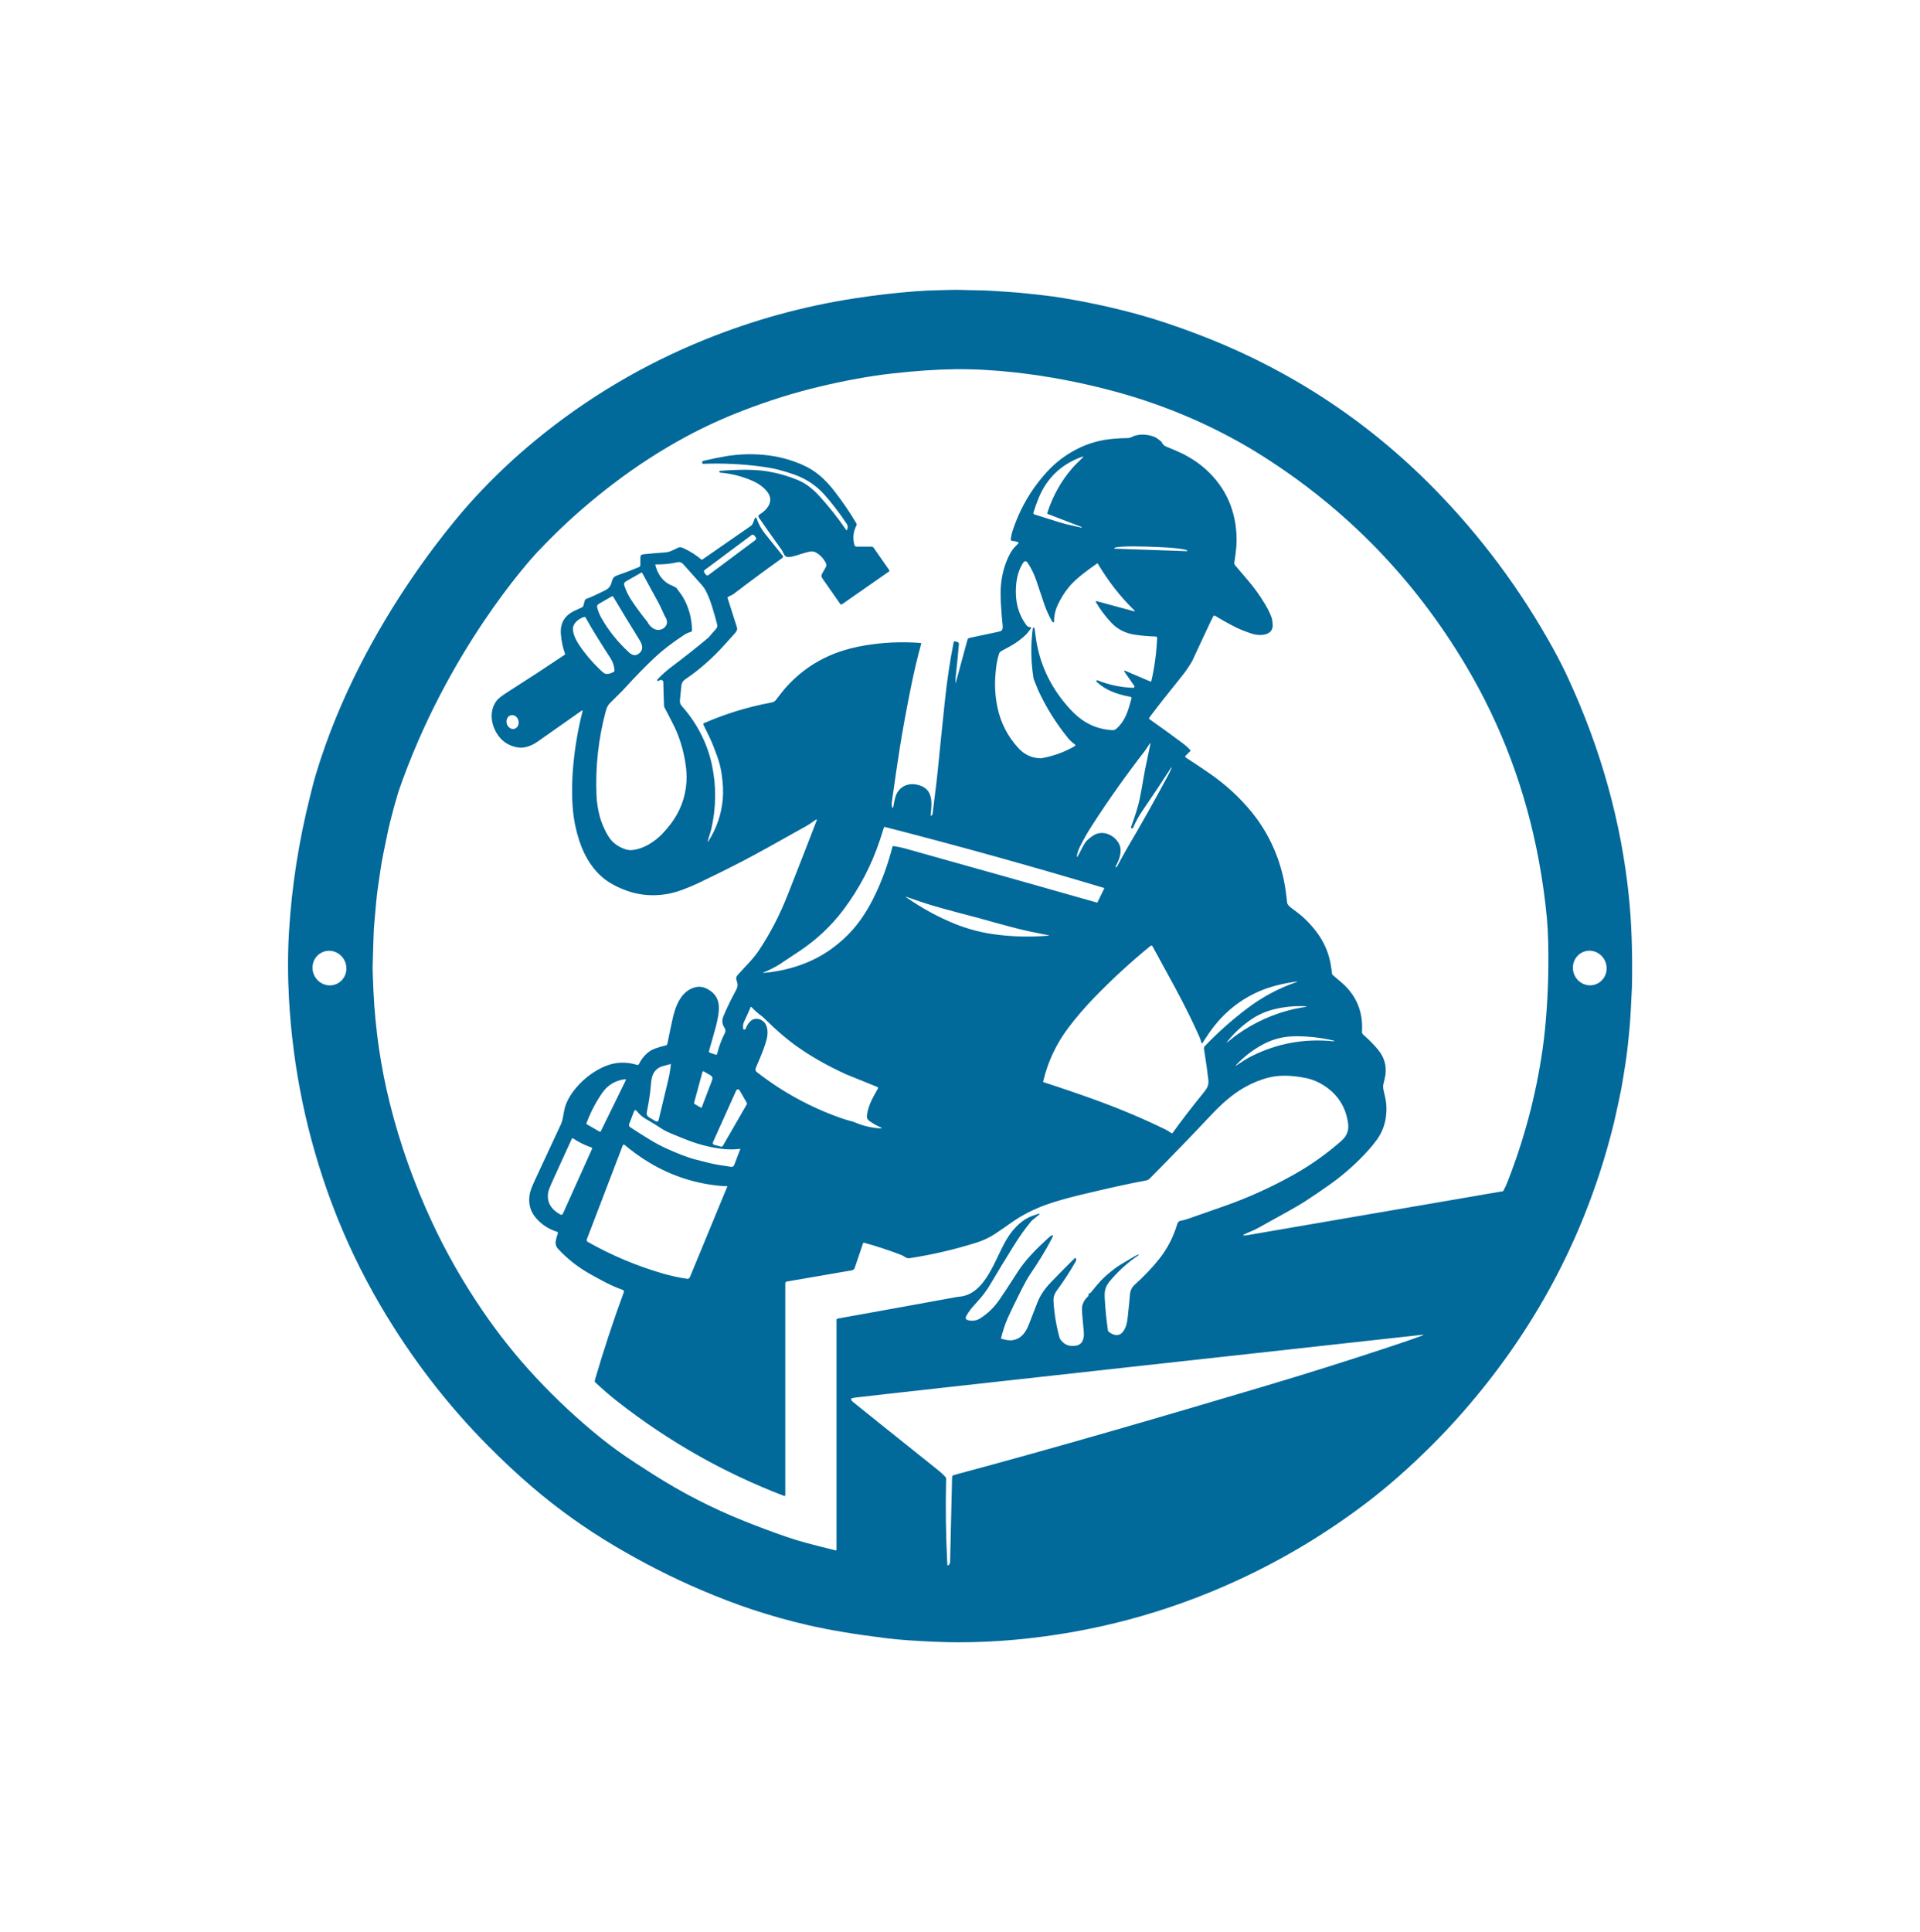 <svg width="994.07" height="1000" viewBox="0 0 994.07 1000" xmlns="http://www.w3.org/2000/svg"><defs/><path fill="#02699b" transform="matrix(1.703 0 0 1.703 -32.106 -37.416)" d="M 276.465 182.802 L 276.547 182.316 C 276.61 181.941 276.518 181.544 276.291 181.207 C 273.986 177.769 271.725 174.813 269.504 172.339 C 267.015 169.56 263.975 167.526 260.386 166.235 C 258.758 165.649 257.133 165.151 255.511 164.741 C 254.026 164.368 252.354 164.054 250.494 163.803 C 244.603 163.002 238.658 162.718 232.658 162.949 C 232.477 162.957 232.325 162.816 232.316 162.636 C 232.31 162.505 232.341 162.365 232.408 162.215 C 232.449 162.129 232.568 162.063 232.768 162.017 C 235.517 161.387 237.765 160.928 239.513 160.639 C 243.347 160.011 247.177 159.872 251.005 160.222 C 255.055 160.591 258.92 161.569 262.6 163.158 C 264.753 164.087 266.652 165.266 268.296 166.696 C 269.725 167.935 271.109 169.421 272.451 171.154 C 275.059 174.518 277.309 177.808 279.202 181.025 C 279.325 181.234 279.332 181.491 279.222 181.707 C 278.247 183.597 278.046 185.574 278.622 187.641 C 278.702 187.925 278.962 188.121 279.257 188.121 L 283.797 188.121 C 284.067 188.121 284.318 188.254 284.47 188.475 L 289.181 195.234 C 289.308 195.417 289.279 195.572 289.096 195.698 L 274.888 205.6 C 274.638 205.775 274.429 205.738 274.255 205.49 L 268.808 197.674 C 268.527 197.27 268.516 196.736 268.781 196.321 C 269.177 195.693 269.569 195.001 269.959 194.242 C 270.162 193.846 270.105 193.376 269.791 192.833 C 268.996 191.458 267.995 190.46 266.79 189.841 C 266.236 189.557 265.607 189.494 264.904 189.654 C 263.92 189.878 262.987 190.137 262.105 190.434 C 261.314 190.7 260.728 190.879 260.347 190.971 C 259.396 191.205 258.376 191.502 257.64 191.006 C 257.454 190.882 257.277 190.64 257.109 190.279 C 256.81 189.643 256.562 189.187 256.363 188.914 C 253.756 185.3 251.497 182.105 249.586 179.332 C 249.309 178.927 249.357 178.609 249.734 178.377 C 252.142 176.902 254.221 174.32 252.234 171.613 C 251.134 170.113 249.496 168.903 247.318 167.982 C 244.255 166.687 241.094 165.902 237.836 165.628 C 237.734 165.618 237.645 165.558 237.596 165.467 C 237.473 165.233 237.541 165.106 237.802 165.084 C 240.762 164.849 243.44 164.74 245.836 164.759 C 248.217 164.778 250.315 164.937 252.133 165.236 C 255.367 165.769 258.459 166.651 261.412 167.881 C 264.073 168.99 266.155 170.776 268.127 172.937 C 270.863 175.939 273.496 179.269 276.029 182.927 C 276.252 183.25 276.396 183.208 276.465 182.802 Z"/><path fill="#02699b" transform="matrix(1.703 0 0 1.703 -32.106 -37.416)" d="M 514.051 294.361 C 511.729 271.861 505.617 249.861 495.719 228.362 C 494.321 225.32 492.776 222.265 491.082 219.196 C 481.194 201.271 469.141 185.059 454.92 170.562 C 434.426 149.668 410.43 133.998 382.934 123.547 C 376.552 121.123 370.809 119.197 365.703 117.772 C 358.131 115.655 350.28 113.922 342.151 112.575 C 339.786 112.183 337.82 111.906 336.253 111.744 C 333.012 111.409 329.7 110.967 326.253 110.752 C 322.671 110.527 319.306 110.222 316.067 110.199 C 314.333 110.186 312.776 110.152 311.393 110.095 C 308.879 109.988 306.442 110.156 303.169 110.212 C 301.408 110.241 299.359 110.345 297.021 110.522 C 291.151 110.968 285.092 111.668 278.848 112.624 C 263.196 115.02 248.014 119.19 233.306 125.132 C 214.496 132.728 197.293 142.932 181.698 155.745 C 175.208 161.078 169.05 166.899 163.225 173.21 C 161.579 174.995 129.071 209.884 114.846 257.453 C 114.114 259.901 113.638 261.955 113.232 263.559 C 109.71 277.461 107.538 291.339 106.713 305.193 C 106.328 311.68 106.322 318.388 106.697 325.315 C 107.869 346.891 112.222 367.728 119.761 387.827 C 123.794 398.584 128.755 408.972 134.643 418.989 C 143.822 434.608 154.646 448.71 167.113 461.296 C 171.737 465.961 176.267 470.192 180.706 473.987 C 188.449 480.607 196.791 486.568 205.732 491.87 C 214.25 496.923 222.916 501.34 231.728 505.121 C 237.266 507.497 242.58 509.528 247.671 511.216 C 253.05 513.002 258.669 514.572 264.526 515.927 C 271.04 517.433 279.04 518.767 288.526 519.927 C 290.37 520.155 292.462 520.349 294.804 520.511 C 300.788 520.926 305.895 521.135 310.125 521.137 C 315.904 521.139 321.619 520.884 327.271 520.372 C 351.041 518.222 373.715 512.163 395.294 502.195 C 409.184 495.781 422.234 487.925 434.447 478.628 C 440.854 473.75 447.402 467.979 454.09 461.315 C 459.316 456.108 464.364 450.494 469.237 444.471 C 488.344 420.845 501.626 394.365 509.078 365.032 C 509.817 362.129 510.294 359.825 511.081 356.191 C 511.616 353.718 512.009 351.651 512.26 349.989 C 512.497 348.406 512.751 346.824 513.019 345.244 C 513.483 342.498 513.822 338.741 514.058 336.605 C 514.286 334.556 514.456 332.454 514.574 330.299 C 514.845 325.329 514.987 322.512 515 321.844 C 515.202 311.605 514.885 302.445 514.051 294.361 Z M 121.238 321.008 C 118.667 322.2 115.588 321.023 114.359 318.376 C 113.13 315.729 114.218 312.617 116.789 311.424 C 119.36 310.231 122.439 311.408 123.668 314.056 C 124.896 316.701 123.807 319.814 121.238 321.008 Z M 450.721 428.107 C 448.419 428.941 445.786 429.852 442.822 430.839 C 429.41 435.305 415.931 439.549 402.386 443.571 C 370.527 453.038 340.005 461.951 308.947 470.272 C 308.531 470.384 308.316 470.615 308.306 470.964 C 308.23 473.403 308.028 482.005 307.699 496.771 C 307.693 497.039 307.584 497.294 307.392 497.485 L 307.212 497.669 C 306.997 497.884 306.882 497.839 306.864 497.533 C 306.403 488.872 306.278 480.161 306.489 471.4 C 306.493 471.209 306.421 471.022 306.29 470.882 C 305.604 470.147 304.833 469.437 303.974 468.752 C 289.263 456.999 280.689 450.128 278.249 448.14 C 278.032 447.963 277.88 447.816 277.794 447.698 C 277.761 447.652 277.731 447.603 277.707 447.552 C 277.575 447.28 277.601 447.024 277.766 446.98 C 278.145 446.875 278.559 446.794 279.007 446.737 C 285.525 445.907 450.629 427.742 450.629 427.742 C 451.877 427.555 451.908 427.678 450.721 428.107 Z M 488.582 334.579 C 488.361 336.832 488.111 338.924 487.834 340.853 C 485.846 354.713 482.273 368.208 477.116 381.339 C 476.785 382.179 476.387 383.027 475.919 383.882 C 475.866 383.978 475.787 384.032 475.682 384.05 L 398.34 397.351 C 396.36 397.693 396.293 397.468 398.141 396.678 C 399.364 396.154 400.254 395.803 401.287 395.238 C 408.906 391.065 413.568 388.433 415.271 387.342 C 417.843 385.691 420.525 383.868 423.316 381.876 C 427.595 378.817 431.486 375.337 434.987 371.434 C 435.896 370.423 436.742 369.371 437.521 368.281 C 438.97 366.255 439.865 363.968 440.207 361.419 C 440.466 359.46 440.412 357.596 440.045 355.826 C 440.008 355.643 439.82 354.805 439.482 353.311 C 439.343 352.696 439.314 352.151 439.394 351.674 C 439.425 351.493 439.554 350.957 439.78 350.066 C 440.648 346.639 439.961 343.584 437.717 340.9 C 436.468 339.405 435.022 337.941 433.376 336.508 C 433.051 336.224 432.9 335.919 432.921 335.595 C 433.305 329.601 431.299 324.659 426.905 320.771 C 426.252 320.196 425.271 319.358 423.964 318.256 C 423.884 318.187 423.836 318.099 423.821 317.993 C 423.789 317.749 423.712 317.156 423.588 316.215 C 422.738 309.808 419.736 305.1 414.856 300.601 C 414.372 300.154 413.165 299.212 411.235 297.776 C 410.78 297.438 410.217 296.809 410.167 296.351 C 409.91 294.089 409.712 292.528 409.573 291.669 C 408.196 283.232 404.733 275.334 399.345 268.749 C 395.756 264.361 391.543 260.49 386.709 257.135 C 384.567 255.648 382.108 254.003 379.332 252.2 C 379.314 252.187 379.297 252.174 379.281 252.158 C 379.154 252.031 379.152 251.826 379.278 251.7 L 380.744 250.237 C 380.814 250.169 380.816 250.057 380.751 249.984 C 380.094 249.258 379.391 248.613 378.644 248.051 C 375.327 245.567 371.897 243.079 368.35 240.583 C 368.188 240.462 368.155 240.232 368.274 240.072 C 370.801 236.696 373.952 232.682 377.721 228.031 C 378.514 227.053 379.159 226.203 379.659 225.478 C 380.561 224.165 381.13 223.261 381.362 222.764 C 381.639 222.165 382.795 219.685 384.827 215.32 C 386.173 212.433 387.129 210.428 387.693 209.308 C 387.698 209.298 387.703 209.288 387.709 209.28 C 387.825 209.087 388.075 209.024 388.269 209.14 C 390.63 210.566 392.777 211.756 394.708 212.71 C 395.907 213.304 397.479 213.925 399.421 214.571 C 401.716 215.336 406.006 215.323 405.778 211.733 C 405.721 210.835 405.604 210.134 405.424 209.635 C 404.99 208.424 404.352 207.111 403.509 205.696 C 401.93 203.042 400.174 200.592 398.245 198.35 C 395.747 195.443 394.432 193.899 394.299 193.717 C 394.129 193.486 394.061 193.259 394.097 193.038 C 394.337 191.614 394.532 190.137 394.678 188.605 C 394.817 187.176 394.84 185.698 394.748 184.168 C 394.242 175.874 390.801 169.067 384.422 163.751 C 382.774 162.378 380.76 161.084 378.381 159.868 C 377.636 159.489 375.951 158.759 373.33 157.679 C 372.619 157.385 372.309 156.924 371.976 156.302 C 371.912 156.179 371.533 155.863 370.842 155.351 C 370.427 155.045 369.998 154.815 369.556 154.659 C 367.89 154.067 366.226 153.924 364.564 154.229 C 363.966 154.336 363.162 154.643 362.763 154.864 C 362.426 155.053 361.966 155.142 361.386 155.13 C 360.634 155.115 359.318 155.182 357.437 155.329 C 353.388 155.645 349.597 156.725 346.062 158.567 C 342.632 160.355 339.652 162.642 337.118 165.426 C 332.279 170.739 328.765 176.832 326.574 183.707 C 326.437 184.137 326.295 184.834 326.144 185.799 C 326.14 185.821 326.139 185.845 326.138 185.868 C 326.133 186.155 326.363 186.393 326.65 186.398 C 327.328 186.409 327.929 186.549 328.455 186.822 C 328.562 186.879 328.583 186.958 328.518 187.059 C 328.467 187.136 328.139 187.473 327.532 188.067 C 326.884 188.707 326.287 189.558 325.741 190.62 C 324.456 193.127 323.624 195.927 323.243 199.02 C 323.032 200.735 322.999 202.842 323.144 205.342 C 323.317 208.306 323.5 210.594 323.694 212.205 C 323.786 212.99 323.581 213.522 323.075 213.801 C 322.977 213.853 322.497 213.972 321.631 214.157 C 318.941 214.732 316.257 215.301 313.577 215.863 C 313.284 215.926 313.052 216.146 312.973 216.435 L 309.459 229.376 C 309.367 229.715 309.324 229.71 309.33 229.36 C 309.345 228.589 309.367 228.055 309.399 227.76 C 309.82 223.813 310.146 220.474 310.378 217.741 C 310.403 217.44 310.273 217.241 309.986 217.144 L 309.357 216.932 C 309.024 216.818 308.825 216.934 308.756 217.28 C 307.643 222.965 306.77 228.796 306.141 234.771 C 305.258 243.154 304.534 250.223 303.967 255.977 C 303.53 260.414 302.92 264.761 302.377 269.332 C 302.357 269.51 302.256 269.669 302.102 269.762 L 301.961 269.851 C 301.815 269.939 301.752 269.899 301.771 269.731 C 302.239 265.636 302.589 261.485 297.569 260.448 C 294.823 259.883 292.352 261.046 291.272 263.627 C 290.874 264.581 290.627 266.269 290.441 267.176 C 290.332 267.702 290.199 267.707 290.044 267.192 C 289.923 266.794 289.909 266.265 290.003 265.605 C 290.95 258.884 291.732 253.567 292.351 249.653 C 293.207 244.219 294.386 237.786 295.886 230.355 C 296.751 226.071 297.759 221.825 298.909 217.619 C 298.911 217.608 298.914 217.598 298.915 217.588 C 298.923 217.492 298.852 217.407 298.755 217.399 C 292.987 216.952 287.286 217.21 281.651 218.17 C 278.766 218.66 276.102 219.342 273.661 220.214 C 267.347 222.47 261.962 226.143 257.507 231.232 C 256.964 231.855 256.04 233.021 254.736 234.729 C 254.347 235.239 253.867 235.409 253.257 235.522 C 246.2 236.835 239.4 238.921 232.843 241.786 C 232.681 241.865 232.614 242.059 232.693 242.221 C 233.914 244.735 234.603 246.154 234.758 246.481 C 235.293 247.603 235.982 249.326 236.821 251.646 C 237.491 253.494 237.954 255.278 238.212 256.999 C 238.669 260.041 238.794 262.68 238.587 264.917 C 238.164 269.518 236.715 273.75 234.239 277.615 C 234.04 277.927 233.981 277.901 234.065 277.539 C 234.35 276.319 234.836 275.138 235.137 273.801 C 236.577 267.371 236.648 261.01 235.348 254.719 C 233.94 247.906 230.774 241.837 226.237 236.684 C 225.62 235.989 225.491 235.505 225.573 234.725 C 225.78 232.713 225.919 231.292 225.99 230.462 C 226.066 229.59 226.472 228.908 227.21 228.415 C 231.431 225.586 235.448 222.05 239.264 217.806 C 240.892 215.996 241.926 214.844 242.367 214.349 C 242.896 213.755 243.077 213.201 242.91 212.684 C 242.504 211.414 241.558 208.447 240.076 203.781 C 240.019 203.6 240.103 203.406 240.275 203.326 C 240.816 203.08 241.495 202.808 242.009 202.413 C 246.784 198.759 251.689 195.135 256.738 191.528 C 256.937 191.37 256.969 191.082 256.812 190.883 C 254.651 188.181 252.896 185.997 251.548 184.333 C 250.356 182.867 249.495 181.338 248.966 179.746 C 248.761 179.127 248.521 179.108 248.246 179.692 C 248.056 180.093 247.845 181.326 247.118 181.828 C 240.03 186.748 235.105 190.16 232.345 192.064 C 232.26 192.124 232.179 192.119 232.101 192.052 C 230.41 190.627 228.572 189.464 226.585 188.56 C 225.974 188.283 225.504 188.221 225.175 188.377 C 224.155 188.863 223.427 189.202 222.986 189.394 C 222.334 189.677 221.642 189.841 220.914 189.887 C 219.048 190.005 216.881 190.194 214.412 190.452 C 213.828 190.515 213.537 190.841 213.537 191.429 L 213.537 193.704 C 213.536 193.974 213.373 194.219 213.123 194.326 C 211.055 195.213 208.996 196.001 206.949 196.689 C 205.828 197.065 205.246 197.384 204.939 198.502 C 204.522 200.041 204.207 200.707 202.686 201.479 C 200.454 202.604 198.568 203.458 197.027 204.044 C 196.834 204.117 196.71 204.254 196.655 204.455 L 196.222 206.05 C 196.158 206.286 195.992 206.481 195.77 206.581 C 194.984 206.935 194.236 207.279 193.523 207.614 C 190.668 208.96 189.138 211.203 189.357 214.517 C 189.5 216.707 189.929 218.772 190.646 220.709 C 190.678 220.804 190.644 220.909 190.56 220.965 C 185.16 224.599 179.285 228.437 172.937 232.479 C 171.913 233.13 170.458 234.128 169.837 234.95 C 167.648 237.835 168.02 241.664 169.773 244.676 C 171.224 247.169 173.367 248.658 176.201 249.143 C 176.948 249.272 177.703 249.257 178.466 249.099 C 179.776 248.827 181.001 248.291 182.141 247.491 C 189.863 242.073 194.381 238.898 195.698 237.966 C 195.942 237.792 196.028 237.852 195.954 238.143 C 194.622 243.427 193.698 248.737 193.186 254.07 C 192.696 259.175 192.649 263.932 193.044 268.339 C 193.307 271.283 193.94 274.313 194.943 277.426 C 196.545 282.402 199.455 287.145 203.828 289.991 C 205.487 291.069 207.379 291.982 209.502 292.73 C 213.262 294.05 217.178 294.398 221.249 293.772 C 222.893 293.52 224.603 293.06 226.387 292.391 C 228.147 291.732 229.785 291.041 231.299 290.319 C 236.072 288.05 240.694 285.753 245.164 283.425 C 248.48 281.697 254.744 278.241 263.953 273.055 C 265.084 272.42 265.814 271.817 266.828 271.154 C 267.165 270.93 267.262 271.008 267.119 271.387 C 265.271 276.23 262.33 283.775 258.295 294.022 C 255.887 300.136 252.961 305.773 249.518 310.932 C 247.71 313.642 244.895 316.274 243.116 318.334 C 242.744 318.764 242.573 319.178 242.731 319.759 C 242.908 320.404 243.255 321.079 243.012 321.958 C 242.912 322.31 242.773 322.653 242.592 322.988 C 241.077 325.776 239.801 328.411 238.766 330.889 C 238.275 332.065 238.367 333.18 239.04 334.236 C 239.229 334.534 239.338 334.774 239.365 334.953 C 239.422 335.323 239.406 335.597 239.318 335.771 C 238.226 337.894 237.424 340.042 236.91 342.216 C 236.84 342.511 236.66 342.61 236.373 342.513 L 234.734 341.96 C 234.447 341.863 234.343 341.668 234.423 341.376 C 234.614 340.666 235.23 338.477 236.269 334.807 C 236.93 332.477 237.308 330.495 237.403 328.861 C 237.57 325.984 236.406 323.885 233.912 322.564 C 232.732 321.939 231.573 321.749 230.433 321.995 C 225.886 322.981 224.152 327.859 223.287 331.86 C 222.539 335.309 222.021 337.771 221.736 339.243 C 221.683 339.513 221.47 339.686 221.097 339.762 C 220.32 339.922 219.368 340.197 218.243 340.586 C 217.222 340.939 216.368 341.414 215.684 342.015 C 214.578 342.984 213.733 344.084 213.147 345.317 C 213.005 345.614 212.778 345.714 212.463 345.617 C 210.385 344.99 208.318 344.816 206.265 345.099 C 204.43 345.349 202.53 346.032 200.565 347.146 C 198.036 348.583 195.806 350.45 193.877 352.748 C 192.554 354.324 191.567 355.942 190.917 357.604 C 190.681 358.207 190.466 359.022 190.272 360.049 C 190.016 361.402 189.909 362.568 189.39 363.667 C 185.584 371.789 182.916 377.521 181.387 380.86 C 180.553 382.682 180.065 383.984 179.92 384.766 C 179.395 387.596 179.986 390.029 181.699 392.064 C 183.428 394.122 185.609 395.56 188.256 396.384 C 188.424 396.445 188.512 396.632 188.451 396.803 C 188.185 397.526 187.974 398.307 187.819 399.148 C 187.648 400.062 187.887 400.87 188.537 401.571 C 191.336 404.6 194.578 407.145 198.262 409.208 C 201.753 411.163 204.727 412.813 208.216 414.042 C 208.477 414.138 208.61 414.426 208.514 414.687 C 205.207 423.71 202.266 432.654 199.69 441.517 C 199.616 441.768 199.675 441.983 199.868 442.163 C 202.081 444.242 204.261 446.125 206.407 447.812 C 221.954 460.024 238.897 469.636 257.235 476.648 C 257.264 476.66 257.296 476.666 257.327 476.666 C 257.475 476.667 257.597 476.548 257.598 476.399 L 257.598 412.065 C 257.598 411.73 257.762 411.535 258.09 411.48 L 277.854 408.081 C 278.245 408.013 278.568 407.736 278.698 407.361 L 281.225 399.888 C 281.276 399.737 281.436 399.652 281.588 399.695 C 285.451 400.772 289.207 402.01 292.858 403.411 C 293.113 403.508 293.495 403.72 294.003 404.047 C 294.466 404.344 294.894 404.462 295.284 404.403 C 302.132 403.367 308.954 401.784 315.749 399.654 C 317.817 399.006 319.728 398.097 321.48 396.93 C 322.764 396.076 324.368 394.968 326.29 393.61 C 329.533 391.32 333.134 389.475 337.091 388.075 C 339.704 387.15 342.958 386.214 346.855 385.265 C 355.327 383.209 362.119 381.713 367.231 380.776 C 367.692 380.69 368.077 380.492 368.384 380.182 C 374.581 373.952 380.736 367.588 386.851 361.092 C 390.156 357.582 393.367 354.662 397.221 352.463 C 399.62 351.099 402.12 350.095 404.722 349.452 C 406.263 349.073 407.929 348.899 409.72 348.931 C 411.441 348.96 413.115 349.128 414.743 349.434 C 417.263 349.789 419.597 350.699 421.747 352.161 C 425.741 354.876 428.061 358.65 428.708 363.484 C 428.981 365.527 428.317 367.258 426.715 368.678 C 422.239 372.64 417.355 376.103 412.064 379.067 C 405.269 382.871 398.251 386.042 391.009 388.58 C 386.142 390.286 382.513 391.558 380.121 392.393 C 379.241 392.699 378.412 392.918 377.635 393.051 C 377.193 393.123 376.88 393.604 376.75 394.039 C 375.583 397.934 373.802 401.406 371.404 404.456 C 369.319 407.108 366.77 409.797 363.76 412.522 C 362.877 413.323 362.406 414.428 362.348 415.839 C 362.331 416.285 362.108 418.518 361.678 422.534 C 361.581 423.452 361.444 424.187 361.264 424.739 C 360.655 426.629 359.463 428.424 357.205 427.513 C 356.623 427.279 356.125 426.947 355.709 426.518 C 355.236 423.292 354.908 420.062 354.727 416.824 C 354.657 415.56 354.693 414.637 354.838 414.056 C 355.065 413.14 355.497 412.297 356.133 411.529 C 358.674 408.454 361.541 405.832 364.737 403.665 C 365.278 403.299 365.239 403.213 364.618 403.406 C 364.442 403.461 364.16 403.607 363.77 403.845 C 361.578 405.178 359.356 406.316 357.631 407.642 C 355.918 408.959 354.543 410.167 353.504 411.27 C 352.805 412.009 351.803 413.191 350.496 414.815 C 350.385 414.956 350.142 415.091 349.769 415.219 C 349.814 415.388 349.822 415.555 349.794 415.721 C 349.777 415.826 349.73 415.914 349.649 415.984 C 348.774 416.761 348.193 417.678 347.905 418.736 C 347.763 419.258 347.76 420.296 347.898 421.848 C 348.018 423.2 348.168 424.857 348.346 426.818 C 348.514 428.641 348.08 430.606 345.996 430.972 C 343.803 431.36 342.146 430.618 341.025 428.747 C 339.994 425.036 339.363 421.283 339.136 417.487 C 339.066 416.316 339.396 415.236 340.124 414.249 C 342.269 411.338 344.187 408.387 345.878 405.395 C 346.042 405.106 346.066 404.803 345.946 404.485 C 345.935 404.454 345.917 404.425 345.893 404.401 C 345.804 404.311 345.658 404.31 345.567 404.4 C 343.143 406.801 340.743 409.232 338.367 411.692 C 336.417 413.716 335.035 415.786 334.221 417.901 C 333.416 419.997 332.586 422.139 331.729 424.328 C 330.784 426.745 329.536 428.776 326.879 429.272 C 325.697 429.493 324.686 429.244 323.371 428.912 C 323.246 428.88 323.172 428.751 323.204 428.624 C 323.69 426.754 324.36 424.505 325.248 422.533 C 326.255 420.298 327.709 417.3 329.611 413.538 C 330.51 411.76 331.327 410.327 332.06 409.241 C 334.179 406.094 336.669 402.287 338.736 398.17 C 338.841 397.961 338.902 397.819 338.92 397.743 C 339.012 397.351 338.888 397.264 338.547 397.481 C 338.156 397.731 337.797 398.01 337.466 398.318 C 333.716 401.797 330.651 404.811 328.168 408.688 C 325.672 412.584 323.834 415.379 322.654 417.073 C 320.986 419.466 319.008 421.36 316.72 422.754 C 315.722 423.362 314.577 423.533 313.285 423.267 C 312.634 423.134 312.22 422.736 312.565 422.063 C 312.899 421.41 313.399 420.65 314.065 419.782 C 314.181 419.633 315.2 418.473 317.124 416.306 C 317.696 415.661 318.145 415.004 318.649 414.303 C 319.059 413.738 319.406 413.214 319.692 412.73 C 322.321 408.29 324.794 404.218 327.111 400.518 C 328.796 397.824 330.444 395.497 332.055 393.536 C 332.361 393.165 332.575 392.932 332.697 392.834 C 333.766 391.989 334.479 391.408 334.833 391.09 C 334.864 391.061 334.88 391.026 334.878 390.983 C 334.876 390.95 334.869 390.918 334.858 390.885 C 334.835 390.826 334.794 390.807 334.735 390.828 C 333.757 391.154 333.021 391.411 332.526 391.599 C 331.792 391.881 331.122 392.213 330.52 392.595 C 328.665 393.77 326.987 395.475 325.487 397.71 C 321.425 403.763 318.862 415.717 310.06 416.127 C 310.06 416.127 278.362 421.912 273.536 422.742 C 273.293 422.782 273.172 422.926 273.172 423.172 L 273.172 493.013 C 273.172 493.03 273.17 493.045 273.167 493.061 C 273.14 493.167 273.03 493.233 272.923 493.207 C 269.704 492.421 266.657 491.644 263.782 490.875 C 261.872 490.363 259.86 489.743 257.747 489.015 C 253.667 487.606 249.458 486.035 245.122 484.3 C 235.417 480.423 226.118 475.644 217.224 469.963 C 215.043 468.568 213.279 467.43 211.928 466.547 C 208.114 464.054 204.692 461.588 201.663 459.151 C 194.655 453.517 188.001 447.324 181.704 440.573 C 175.845 434.292 170.416 427.484 165.42 420.15 C 159.534 411.516 154.426 402.536 150.093 393.209 C 144.673 381.542 140.436 369.604 137.379 357.393 C 134.597 346.263 132.932 334.833 132.384 323.103 C 132.193 319.006 132.115 316.426 132.154 315.362 C 132.276 311.866 132.353 309.338 132.384 307.776 C 132.431 305.46 132.55 303.358 132.743 301.473 C 132.746 301.464 132.915 299.598 133.249 295.874 C 133.382 294.427 133.546 293.054 133.742 291.754 C 134.276 288.219 134.684 284.711 135.376 281.511 C 136.005 278.598 136.62 275.141 137.437 271.843 C 138.199 268.761 139.042 265.711 139.951 262.688 C 154.679 219.917 180.014 192.129 182.152 189.834 C 183.833 188.075 185.511 186.354 187.186 184.694 C 192.693 179.241 198.716 174.021 205.259 169.036 C 212.405 163.591 219.79 158.813 227.413 154.704 C 232.866 151.764 238.587 149.136 244.575 146.821 C 252.501 143.758 260.317 141.312 268.022 139.481 C 275.962 137.594 283.206 136.278 289.75 135.532 C 297.046 134.702 303.554 134.256 309.272 134.192 C 315.02 134.129 321.133 134.461 327.61 135.188 C 337.755 136.325 347.874 138.266 357.967 141.01 C 371.787 144.768 384.856 150.174 397.17 157.229 C 398.88 158.209 400.69 159.304 402.598 160.511 C 428.221 176.719 448.847 197.954 464.473 224.216 C 475.334 242.47 482.737 262.235 486.682 283.511 C 487.813 289.614 488.637 295.519 489.153 301.23 C 489.346 303.37 489.473 305.778 489.532 308.453 C 489.733 317.393 489.414 326.1 488.582 334.579 Z M 386.204 350.123 C 386.385 351.754 385.961 352.598 384.801 354.031 C 380.861 358.897 377.715 362.989 375.363 366.306 C 375.363 366.307 375.362 366.308 375.361 366.31 C 375.264 366.442 375.078 366.47 374.943 366.373 C 374.347 365.929 373.748 365.558 373.142 365.261 C 366.57 362.047 359.585 359.093 352.185 356.399 C 347.318 354.626 341.94 352.782 336.052 350.87 C 335.999 350.851 335.968 350.797 335.98 350.744 C 337.387 344.707 339.966 339.216 343.718 334.27 C 346.079 331.157 348.657 328.154 351.454 325.261 C 356.933 319.6 362.684 314.317 368.706 309.41 C 368.81 309.324 368.959 309.32 369.065 309.4 C 369.143 309.46 369.221 309.559 369.299 309.701 C 373.821 317.991 376.108 322.182 376.158 322.275 C 379.111 327.767 381.547 332.689 383.463 337.043 C 383.699 337.58 383.928 338.235 384.149 339.008 C 384.159 339.04 384.178 339.067 384.207 339.084 C 384.271 339.126 384.357 339.107 384.399 339.043 C 385.34 337.573 386.122 336.398 386.743 335.521 C 390.639 330.023 395.577 325.958 401.556 323.325 C 403.211 322.596 405.066 321.97 407.12 321.445 C 408.977 320.973 410.905 320.601 412.904 320.33 C 413.468 320.255 413.482 320.309 412.945 320.495 C 407.594 322.342 402.624 325 398.032 328.47 C 393.348 332.01 389.053 335.828 385.151 339.923 C 384.93 340.154 384.838 340.395 384.876 340.643 C 385.547 344.995 385.99 348.156 386.204 350.123 Z M 251.39 332.935 C 250.24 331.428 248.064 331.103 246.771 332.591 C 246.236 333.206 245.837 333.88 245.574 334.612 C 245.513 334.781 245.359 334.899 245.179 334.913 C 244.957 334.93 244.829 334.838 244.796 334.638 C 244.669 333.832 244.749 333.185 245.124 332.395 C 245.782 331.024 246.429 329.582 247.064 328.067 C 247.071 328.05 247.081 328.035 247.094 328.022 C 247.147 327.971 247.231 327.972 247.282 328.026 C 248.298 329.102 249.361 330.039 250.473 330.835 C 250.666 330.974 251.171 331.442 251.987 332.24 C 254.928 335.124 257.719 337.532 260.356 339.463 C 264.835 342.745 270.069 345.755 276.059 348.493 L 285.614 352.363 L 285.649 352.381 C 285.797 352.465 285.852 352.652 285.768 352.8 C 284.967 354.211 284.368 355.313 283.97 356.105 C 283.125 357.793 282.608 359.435 282.418 361.034 C 282.334 361.736 282.607 362.304 283.236 362.737 C 284.392 363.535 285.439 364.13 286.374 364.519 C 287.139 364.838 287.107 364.973 286.279 364.92 C 283.623 364.756 281 364.106 278.408 362.97 C 276.662 362.491 275.402 362.115 274.627 361.842 C 265.256 358.555 256.666 353.859 248.856 347.754 C 248.499 347.476 248.442 347.015 248.618 346.591 C 249.487 344.542 249.962 343.419 250.044 343.224 C 250.882 341.207 251.497 339.475 251.889 338.027 C 252.31 336.462 252.418 334.285 251.39 332.935 Z M 198.683 370.756 C 198.691 370.758 198.699 370.762 198.706 370.765 C 198.852 370.832 198.917 371.004 198.851 371.151 L 189.96 390.911 C 189.954 390.921 189.95 390.931 189.944 390.939 C 189.816 391.183 189.514 391.276 189.27 391.147 C 186.631 389.735 184.989 387.596 185.504 384.43 C 185.607 383.811 186.082 382.573 186.932 380.714 C 187.764 378.901 189.687 374.689 192.702 368.079 C 192.707 368.068 192.714 368.057 192.72 368.047 C 192.796 367.933 192.949 367.902 193.062 367.979 C 194.795 369.126 196.668 370.052 198.683 370.756 Z M 197.135 363.431 C 198.301 360.236 199.877 357.181 201.865 354.268 C 203.56 351.785 205.902 350.361 208.892 349.997 C 208.932 349.992 208.972 350 209.009 350.018 C 209.114 350.069 209.157 350.196 209.107 350.301 L 201.502 365.839 C 201.499 365.845 201.496 365.851 201.492 365.857 C 201.426 365.973 201.275 366.012 201.158 365.944 L 197.224 363.673 C 197.14 363.623 197.103 363.522 197.135 363.431 Z M 197.267 398.647 L 208.193 370.094 C 208.207 370.058 208.226 370.026 208.251 369.995 C 208.374 369.849 208.594 369.828 208.744 369.952 C 210.78 371.656 212.836 373.172 214.91 374.502 C 221.89 378.972 229.474 381.601 237.66 382.391 C 238.373 382.46 239.123 382.496 239.906 382.498 C 239.916 382.498 239.925 382.5 239.933 382.504 C 239.97 382.52 239.988 382.563 239.972 382.6 C 233.143 399.134 229.367 408.276 228.645 410.024 C 228.445 410.504 228.136 410.714 227.719 410.653 C 225.261 410.293 222.81 409.759 220.366 409.051 C 212.442 406.759 204.839 403.559 197.557 399.449 C 197.275 399.291 197.152 398.949 197.267 398.647 Z M 237.669 376.092 C 236.567 375.921 235.459 375.7 234.346 375.429 C 231.974 374.847 230.419 374.45 229.682 374.238 C 227.574 373.627 224.911 372.6 221.692 371.157 C 219.872 370.343 218.02 369.354 216.134 368.194 C 214.139 366.964 212.246 365.763 210.456 364.591 C 210.131 364.379 209.998 363.969 210.137 363.609 L 211.645 359.675 C 211.67 359.609 211.711 359.549 211.766 359.504 C 211.942 359.358 212.204 359.382 212.352 359.558 C 213.282 360.67 213.877 361.309 215.176 362.054 C 217.011 363.11 218.547 364.054 219.786 364.888 C 220.613 365.445 221.678 365.992 222.976 366.532 C 225.911 367.749 227.974 368.569 229.165 368.993 C 231.489 369.817 233.89 370.444 236.366 370.876 C 239.159 371.365 241.643 371.457 243.819 371.151 C 243.833 371.149 243.848 371.151 243.86 371.156 C 243.901 371.172 243.921 371.218 243.905 371.259 L 242.082 376.03 C 241.905 376.492 241.573 376.686 241.087 376.615 C 240.574 376.537 239.433 376.363 237.669 376.092 Z M 215.571 359.602 C 216.117 356.88 216.483 354.483 216.671 352.411 C 216.826 350.677 216.893 349.204 217.65 348 C 218.267 347.019 219.158 346.36 220.323 346.025 C 220.857 345.87 221.642 345.66 222.677 345.396 C 222.771 345.372 222.814 345.408 222.806 345.507 C 222.642 347.093 222.357 348.735 221.952 350.433 C 220.682 355.759 219.735 359.712 219.112 362.29 C 218.968 362.88 218.635 363.022 218.11 362.72 C 217.524 362.385 216.905 362.016 216.253 361.614 C 215.385 361.081 215.379 360.572 215.571 359.602 Z M 229.896 357.046 L 232.414 347.764 C 232.42 347.744 232.428 347.725 232.437 347.707 C 232.505 347.585 232.659 347.541 232.781 347.608 C 233.433 347.964 234.103 348.346 234.787 348.755 C 235.28 349.052 235.502 349.435 235.451 349.904 C 235.44 350.006 235.31 350.38 235.062 351.026 C 234.064 353.635 233.113 356.13 232.212 358.507 C 232.152 358.665 232.05 358.702 231.901 358.617 L 230.12 357.591 C 229.906 357.469 229.832 357.286 229.896 357.046 Z M 238.633 370.215 C 238.504 370.438 238.242 370.545 237.994 370.478 L 235.967 369.928 C 235.938 369.92 235.91 369.91 235.883 369.899 C 235.599 369.77 235.472 369.436 235.6 369.151 L 242.686 353.401 C 242.735 353.294 242.817 353.204 242.918 353.144 C 243.188 352.988 243.535 353.08 243.691 353.35 L 245.865 357.122 C 245.965 357.296 245.965 357.511 245.865 357.684 L 238.633 370.215 Z M 284.882 294.001 C 282.908 298.121 280.664 301.616 278.153 304.487 C 276.293 306.612 274.126 308.57 271.653 310.361 C 265.733 314.651 258.465 317.021 251.126 317.666 C 250.726 317.699 250.712 317.643 251.085 317.495 C 252.667 316.867 254.231 316.076 255.776 315.123 C 256.362 314.76 258.45 313.374 262.04 310.965 C 267.114 307.559 271.594 303.382 275.263 298.497 C 280.13 292.016 283.833 284.935 286.374 277.256 C 286.78 276.029 287.177 274.786 287.565 273.525 C 287.618 273.348 287.735 273.283 287.915 273.329 C 310.468 279.124 332.642 285.293 354.433 291.838 C 354.56 291.876 354.593 291.953 354.535 292.071 L 352.515 296.198 C 352.472 296.29 352.4 296.322 352.3 296.293 C 338.085 292.233 318.625 286.747 293.922 279.832 C 292.864 279.537 291.733 279.305 290.526 279.137 C 290.357 279.113 290.197 279.222 290.154 279.39 C 288.853 284.509 287.097 289.38 284.882 294.001 Z M 332.195 212.643 C 331.535 212.536 331.266 212.497 330.824 211.888 C 328.918 209.265 327.885 206.293 327.724 202.972 C 327.554 199.455 328.027 195.758 330.025 192.868 C 330.074 192.797 330.134 192.736 330.206 192.687 C 330.523 192.471 330.955 192.553 331.172 192.871 C 332.27 194.491 333.154 196.258 333.826 198.173 C 333.83 198.19 334.637 200.59 336.246 205.373 C 336.859 207.197 337.637 208.943 338.578 210.611 C 338.701 210.831 338.83 210.997 338.96 211.111 C 338.999 211.144 339.049 211.162 339.1 211.162 C 339.219 211.162 339.315 211.065 339.315 210.947 C 339.285 209.179 339.659 207.464 340.436 205.8 C 341.337 203.87 342.418 202.127 343.68 200.568 C 345.924 197.797 349.216 195.506 352.344 193.257 C 352.348 193.254 352.354 193.25 352.358 193.248 C 352.454 193.192 352.575 193.223 352.629 193.316 C 355.757 198.592 359.431 203.298 363.653 207.433 C 363.983 207.755 363.924 207.856 363.479 207.736 L 352.313 204.707 C 351.965 204.612 351.881 204.72 352.063 205.029 C 353.358 207.249 354.917 209.327 356.739 211.262 C 358.618 213.261 361.031 214.476 363.977 214.908 C 365.844 215.183 367.924 215.362 370.217 215.442 C 370.508 215.45 370.647 215.599 370.635 215.89 C 370.453 220.369 369.867 224.733 368.877 228.98 C 368.875 228.992 368.871 229.002 368.867 229.014 C 368.824 229.116 368.705 229.162 368.602 229.118 C 364.488 227.343 361.935 226.253 360.943 225.848 C 360.757 225.774 360.653 225.81 360.628 225.955 C 360.621 225.991 360.631 226.029 360.653 226.062 L 363.689 230.418 C 363.738 230.486 363.761 230.569 363.759 230.652 C 363.751 230.865 363.573 231.032 363.361 231.024 C 359.622 230.9 356.006 230.142 352.513 228.75 C 352.421 228.713 352.314 228.729 352.236 228.794 C 352.091 228.914 352.107 229.058 352.283 229.224 C 353.583 230.438 355.057 231.393 356.707 232.09 C 358.438 232.824 360.383 233.384 362.543 233.768 C 362.553 233.77 362.564 233.772 362.574 233.775 C 362.781 233.831 362.904 234.045 362.849 234.252 C 361.872 237.825 361.079 240.997 358.23 243.483 C 357.876 243.794 357.459 243.934 356.982 243.907 C 353.005 243.671 349.515 242.285 346.511 239.749 C 345.423 238.829 344.282 237.671 343.089 236.273 C 337.899 230.21 334.78 223.319 333.734 215.604 C 333.523 214.053 333.402 213.187 333.371 213.003 C 333.35 212.879 333.294 212.8 333.203 212.766 C 333.104 212.731 333.014 212.747 332.932 212.817 C 332.879 212.864 332.846 212.938 332.834 213.042 C 332.174 218.063 332.247 223.072 333.052 228.068 C 333.086 228.274 333.17 228.544 333.308 228.877 C 333.528 229.357 333.719 229.828 333.886 230.29 C 334.11 230.911 334.297 231.385 334.451 231.712 C 336.922 237.025 339.952 241.885 343.541 246.289 C 344.137 247.022 344.842 247.678 345.652 248.255 C 345.684 248.278 345.713 248.309 345.732 248.344 C 345.814 248.482 345.767 248.66 345.629 248.741 C 342.497 250.569 339.06 251.81 335.316 252.463 C 332.597 252.408 330.318 251.378 328.48 249.373 C 325.22 245.824 323.097 241.71 322.11 237.032 C 321.381 233.575 321.187 230.061 321.529 226.488 C 321.744 224.264 321.955 222.546 322.593 220.65 C 322.708 220.304 322.956 220.028 323.335 219.822 C 323.646 219.651 324.454 219.212 325.765 218.505 C 327.64 217.491 329.31 216.276 330.777 214.856 C 331.357 214.293 331.832 213.491 332.306 212.941 C 332.327 212.916 332.341 212.884 332.347 212.851 C 332.363 212.753 332.295 212.659 332.195 212.643 Z M 337.386 178.195 L 347.657 182.126 C 347.699 182.143 347.713 182.172 347.698 182.214 L 347.653 182.328 C 347.647 182.345 347.635 182.351 347.619 182.347 C 346.403 182.069 345.239 181.806 344.124 181.557 C 342.938 181.291 341.784 180.984 340.661 180.631 C 339.327 180.214 336.878 179.446 333.315 178.328 C 333.09 178.257 332.964 178.016 333.034 177.791 C 333.501 176.268 334.018 174.807 334.589 173.408 C 337.097 167.281 341.48 163.089 347.743 160.83 C 348.252 160.645 348.314 160.747 347.929 161.137 C 347.202 161.867 345.673 163.28 344.736 164.382 C 341.336 168.367 338.838 172.871 337.241 177.896 C 337.203 178.017 337.265 178.149 337.386 178.195 Z M 357.633 188.669 L 357.636 188.59 C 357.664 188.14 361.854 187.921 367 188.101 L 370.504 188.221 C 375.66 188.401 379.825 188.912 379.809 189.365 L 379.807 189.444 C 379.807 189.475 379.782 189.501 379.75 189.501 L 357.689 188.73 C 357.688 188.73 357.687 188.73 357.685 188.729 C 357.654 188.727 357.631 188.7 357.633 188.669 Z M 362.836 273.679 L 362.969 273.723 C 363.145 273.783 363.268 273.728 363.339 273.559 C 364.141 271.689 365.147 269.875 366.354 268.119 C 369.351 263.76 372.208 259.472 374.922 255.257 C 374.924 255.253 374.927 255.252 374.932 255.254 L 375.017 255.282 C 375.059 255.297 375.072 255.325 375.055 255.367 C 374.735 256.122 374.379 256.862 373.991 257.592 C 370.148 264.798 366.117 271.984 361.895 279.15 C 361.247 280.254 360.073 282.364 358.375 285.481 C 358.375 285.482 358.375 285.483 358.373 285.484 C 358.33 285.561 358.231 285.588 358.154 285.545 L 358.075 285.498 C 358.008 285.459 357.983 285.373 358.021 285.305 C 359.149 283.368 360.16 280.619 359.091 278.496 C 357.698 275.728 353.97 274.038 351.13 275.977 C 350.538 276.382 349.972 276.824 349.433 277.304 C 348.991 277.699 348.46 278.492 347.841 279.683 C 347.174 280.969 346.777 281.816 346.422 282.366 C 346.399 282.402 346.357 282.422 346.314 282.416 C 346.253 282.407 346.211 282.351 346.22 282.291 C 346.357 281.33 346.637 280.417 347.06 279.552 C 348.194 277.243 349.501 274.944 350.982 272.655 C 355.862 265.103 361.107 257.703 366.716 250.453 C 367.28 249.72 367.888 248.696 368.327 248.097 C 368.579 247.749 368.663 247.784 368.576 248.204 C 368.479 248.682 368.128 250.354 367.52 253.221 C 367.1 255.207 366.773 256.886 366.541 258.257 C 366.043 261.202 365.641 263.415 365.33 264.896 C 364.904 266.939 364.027 269.773 362.699 273.398 C 362.698 273.399 362.697 273.4 362.697 273.402 C 362.66 273.513 362.72 273.639 362.836 273.679 Z M 294.449 294.576 C 295.891 295.06 297.629 295.653 299.658 296.355 C 302.156 297.218 307.541 298.714 315.812 300.844 C 315.828 300.848 315.845 300.853 315.867 300.86 C 315.89 300.866 315.909 300.872 315.924 300.876 C 324.143 303.201 329.549 304.62 332.142 305.132 C 334.248 305.549 336.047 305.912 337.538 306.223 C 337.865 306.289 337.861 306.338 337.529 306.368 C 331.781 306.845 326.123 306.678 320.555 305.869 C 318.725 305.604 316.82 305.204 314.839 304.669 C 312.858 304.134 311.011 303.52 309.294 302.827 C 304.079 300.721 299.108 298.014 294.382 294.71 C 294.111 294.514 294.133 294.471 294.449 294.576 Z M 399.24 331.826 C 400.272 331.123 401.347 330.519 402.467 330.016 C 403.585 329.513 404.748 329.107 405.957 328.799 C 409.254 327.963 412.602 327.641 415.998 327.832 C 416.032 327.835 416.047 327.853 416.043 327.886 C 416.039 327.931 416.014 327.955 415.971 327.962 C 414.051 328.295 412.832 328.52 412.315 328.638 C 409.169 329.363 406.137 330.381 403.221 331.694 C 400.307 333.006 397.533 334.6 394.903 336.477 C 394.471 336.785 393.495 337.547 391.974 338.765 C 391.94 338.792 391.906 338.792 391.87 338.768 C 391.841 338.748 391.837 338.725 391.857 338.698 C 393.967 336.028 396.428 333.737 399.24 331.826 Z M 394.684 345.653 C 397.121 343.053 399.913 340.929 403.06 339.28 C 406.05 337.713 409.328 336.929 412.892 336.929 C 416.741 336.929 420.583 337.376 424.421 338.272 C 424.444 338.276 424.456 338.291 424.456 338.316 L 424.456 338.398 C 424.456 338.455 424.429 338.48 424.374 338.474 C 415.52 337.556 407.179 339.061 399.351 342.989 C 397.683 343.826 396.352 344.743 394.788 345.776 C 394.407 346.026 394.373 345.985 394.684 345.653 Z M 213.066 216.14 C 213.918 217.508 214.753 219.082 213.293 220.451 C 212.289 221.39 211.199 221.312 210.023 220.217 C 206.668 217.086 203.935 213.772 201.675 209.772 C 201.12 208.789 200.702 207.743 200.417 206.634 C 200.266 206.04 200.509 205.749 201.005 205.459 C 202.329 204.686 203.62 203.944 204.876 203.234 C 205.022 203.152 205.206 203.201 205.289 203.344 C 207.896 207.739 210.488 212.004 213.066 216.14 Z M 209.158 198.675 C 209.16 198.675 210.703 197.794 213.786 196.03 C 213.787 196.03 213.789 196.029 213.789 196.029 C 213.9 195.969 214.037 196.009 214.096 196.119 C 215.606 198.933 217.215 201.885 218.924 204.972 C 219.293 205.64 219.643 206.345 219.976 207.086 C 220.324 207.859 220.651 208.579 220.959 209.247 C 221.786 210.471 221.85 211.52 221.148 212.396 C 220.688 212.974 220.084 213.312 219.334 213.411 C 218.682 213.5 218.051 213.354 217.445 212.975 C 216.681 212.498 216.09 211.831 215.666 210.971 C 213.951 208.878 212.337 206.687 210.822 204.4 C 209.839 202.92 209.112 201.407 208.642 199.863 C 208.488 199.355 208.66 198.959 209.158 198.675 Z M 204.381 221.897 C 205.194 223.146 205.623 224.462 205.67 225.846 C 205.674 225.954 205.631 226.037 205.543 226.096 C 204.763 226.623 203.262 227.132 202.473 226.544 C 202.071 226.243 201.622 225.854 201.129 225.375 C 198.621 222.944 196.516 220.431 194.813 217.833 C 193.952 216.516 193.057 214.753 193.044 213.075 C 193.031 211.315 194.953 209.922 196.453 209.499 C 196.621 209.45 196.801 209.525 196.887 209.679 C 199.085 213.682 202.361 218.792 204.381 221.897 Z M 203.056 237.979 C 203.304 237.054 203.703 236.302 204.253 235.723 C 204.421 235.546 205.269 234.704 206.794 233.199 C 207.753 232.252 208.581 231.396 209.273 230.634 C 212.141 227.473 214.98 224.569 217.788 221.923 C 220.231 219.621 223.249 217.295 226.841 214.947 C 227.596 214.451 228.181 214.239 228.954 213.992 C 229.122 213.938 229.237 213.781 229.235 213.604 C 229.192 209.848 228.235 206.403 226.363 203.269 C 226.153 202.913 225.838 202.466 225.419 201.929 C 225.105 201.523 224.778 201.085 224.439 200.617 C 224.043 200.369 223.543 200.117 222.935 199.862 C 220.241 198.731 218.775 196.396 218.07 193.667 C 218.067 193.655 218.066 193.644 218.066 193.632 C 218.068 193.568 218.125 193.516 218.19 193.518 C 220.484 193.576 222.718 193.349 224.894 192.839 C 225.513 192.693 226.082 192.91 226.601 193.489 C 229.859 197.114 231.759 199.246 232.304 199.884 C 232.718 200.371 233.066 200.87 233.346 201.382 C 234.071 202.716 234.749 204.41 235.38 206.466 C 236.042 208.608 236.546 210.394 236.894 211.824 C 236.999 212.259 236.888 212.716 236.597 213.05 L 234.247 215.761 C 230.597 218.812 226.856 221.771 223.03 224.639 C 221.456 225.819 220.016 227.109 218.708 228.507 C 218.66 228.556 218.634 228.622 218.634 228.691 C 218.635 228.837 218.754 228.956 218.901 228.956 C 219.025 228.956 219.175 228.89 219.349 228.757 C 219.436 228.694 219.532 228.657 219.637 228.647 C 220.214 228.6 220.507 228.832 220.515 229.339 C 220.54 231.108 220.607 233.401 220.714 236.217 C 220.72 236.403 220.735 236.594 220.759 236.792 C 222.433 239.977 223.515 242.086 224.003 243.12 C 225.468 246.228 226.517 249.656 227.153 253.401 C 227.547 255.714 227.679 257.81 227.551 259.691 C 227.235 264.357 225.641 268.593 222.77 272.399 C 222.124 273.256 221.248 274.283 220.141 275.479 C 217.782 277.859 214.596 279.922 211.266 280.324 C 210.479 280.418 209.732 280.351 209.026 280.121 C 207.664 279.682 206.466 279.011 205.434 278.108 C 204.625 277.402 203.844 276.329 203.092 274.885 C 202.285 273.341 201.666 271.802 201.235 270.269 C 200.633 268.121 200.286 265.88 200.192 263.549 C 199.844 254.907 200.799 246.384 203.056 237.979 Z M 233.092 195.222 L 247.369 184.579 C 247.619 184.393 247.971 184.445 248.156 184.694 L 248.629 185.328 C 248.815 185.577 248.764 185.929 248.514 186.114 L 234.237 196.757 C 233.989 196.943 233.635 196.891 233.45 196.642 L 232.978 196.009 C 232.792 195.761 232.844 195.408 233.092 195.222 Z M 175.213 243.497 C 174.233 243.745 173.203 243.021 172.914 241.879 C 172.625 240.737 173.185 239.61 174.167 239.362 C 175.149 239.114 176.178 239.839 176.467 240.98 C 176.756 242.121 176.195 243.249 175.213 243.497 Z M 503.824 321.206 C 501.142 322.093 498.226 320.569 497.311 317.803 C 496.396 315.037 497.829 312.074 500.511 311.188 C 503.193 310.3 506.109 311.825 507.025 314.591 C 507.939 317.357 506.508 320.319 503.824 321.206 Z"/></svg>